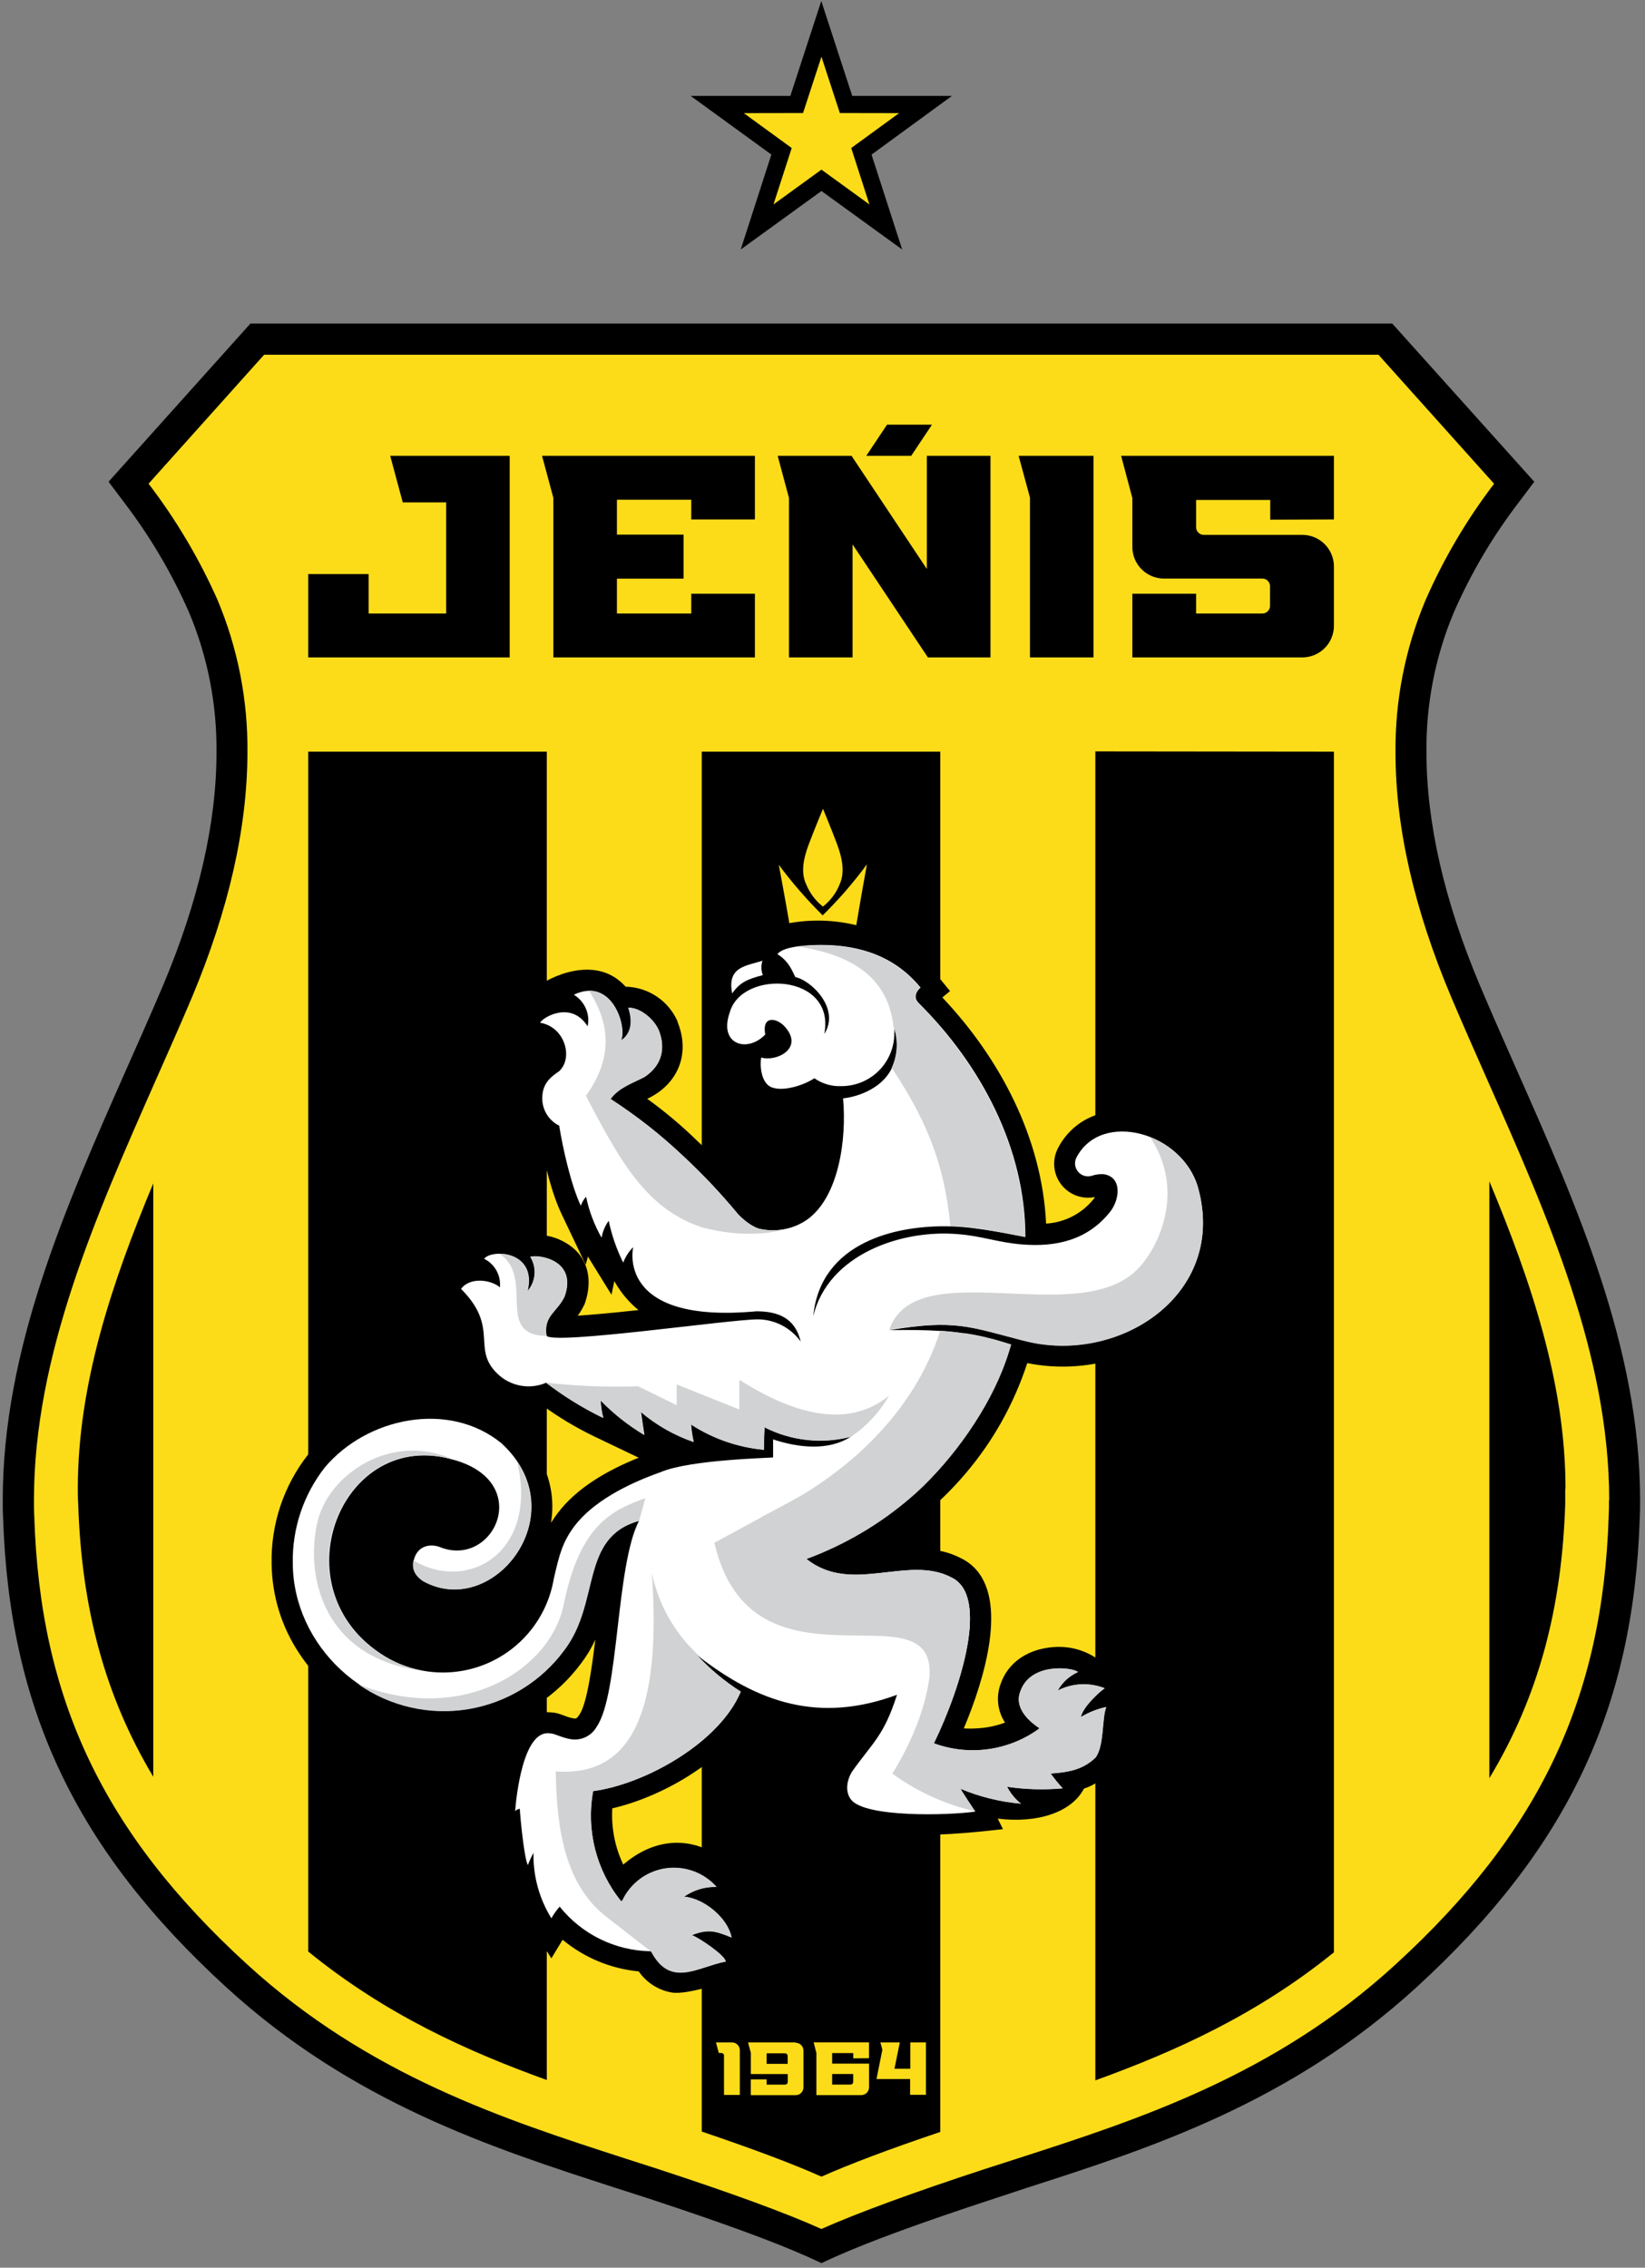 <?xml version="1.0" encoding="UTF-8"?> <svg xmlns="http://www.w3.org/2000/svg" width="312" height="430" viewBox="0 0 312 430" fill="none"><rect x="0" y="0" width="312" height="430" fill="#808080" stroke="none"/> <path d="M155.8 429.13L153.34 428C146.89 425.1 136.88 421.44 122.76 416.8L116.82 414.89C93.38 407.31 66.89 398.76 42.91 376.82C14.41 350.74 1.74 324.07 0.58 287.66C0.52 286.66 0.52 285.54 0.52 284.42C0.52 255.81 12.44 228.83 23.97 202.75L24.17 202.31C26.75 196.47 28.9 191.65 30.98 186.73C37.66 170.85 41.06 156.04 41.06 142.73C41.163 133.575 39.383 124.497 35.83 116.06C32.568 108.661 28.439 101.676 23.53 95.25L20.59 91.35L47.5 61.35H264.06L291 91.35L288.07 95.24C283.148 101.657 279.019 108.644 275.77 116.05C272.223 124.475 270.446 133.539 270.55 142.68C270.55 156.04 273.95 170.85 280.64 186.74C282.75 191.74 284.95 196.74 287.27 201.97L287.43 202.33C299.06 228.57 311.07 255.64 311.07 284.45C311.07 285.55 311.07 286.65 311.01 287.73C309.86 324.08 297.19 350.73 268.66 376.83C244.66 398.77 218.21 407.32 194.85 414.83L188.79 416.83C175.18 421.28 164.89 425.03 158.22 428.02L155.8 429.13Z" fill="black"></path> <path d="M305.17 284.46C305.17 285.46 305.17 286.46 305.11 287.51C304.01 322.17 291.92 347.59 264.68 372.51C241.68 393.6 215.77 401.94 192.95 409.31L186.95 411.24C173.01 415.8 162.59 419.64 155.79 422.66C149 419.6 138.57 415.8 124.63 411.24L118.63 409.31C95.81 401.93 69.96 393.6 46.9 372.51C19.62 347.6 7.57 322.18 6.5 287.51C6.44 286.51 6.44 285.51 6.44 284.46C6.44 256.94 18.23 230.46 29.58 204.74C31.98 199.33 34.25 194.21 36.43 189.06C43.403 172.393 46.903 156.947 46.93 142.72C47.036 132.766 45.099 122.896 41.24 113.72C37.763 105.901 33.38 98.517 28.18 91.72L50.09 67.27H261.45L283.38 91.73C278.181 98.537 273.816 105.944 270.38 113.79C266.524 122.943 264.584 132.789 264.68 142.72C264.68 156.87 268.2 172.34 275.23 189.03C277.41 194.18 279.68 199.3 282.07 204.71C293.46 230.4 305.21 256.94 305.21 284.46" fill="#FCDC19"></path> <path d="M178.34 142.53V404.26C168.59 407.54 161.05 410.4 155.8 412.74C150.53 410.37 142.93 407.52 133.1 404.19V142.53H178.34Z" fill="black"></path> <path d="M29.07 224.41V336.91C19.92 321.64 15.46 304.98 14.83 285.13C14.76 284.13 14.76 283.22 14.76 282.26C14.76 262.46 21.23 243.2 29.06 224.42" fill="black"></path> <path d="M296.87 282.25C296.87 283.25 296.87 284.16 296.87 285.12C296.24 305.12 291.74 321.83 282.48 337.18V224C290.36 242.89 296.92 262.29 296.92 282.25" fill="black"></path> <path d="M103.71 142.53V394.41C88.71 389.01 73.1 381.98 58.46 370.05V142.53H103.71Z" fill="black"></path> <path d="M253 142.53V370.2C238.34 382.08 222.73 389.06 207.75 394.48V142.48L253 142.53Z" fill="black"></path> <path d="M104.95 94.39V124.66H143.18V112.59H131.11V116.34H117.01V109.72H129.65V101.38H117.01V94.76H131.11V98.5H143.18V86.44H102.81L104.95 94.39Z" fill="black"></path> <path d="M175.79 107.89L161.51 86.44H147.5L149.64 94.42V124.66H161.7V103.22L175.99 124.66H187.86V86.44H175.79V107.89Z" fill="black"></path> <path d="M195.35 94.36V124.66H207.4V86.44H193.2L195.35 94.36Z" fill="black"></path> <path d="M253 98.5V86.44H212.64L214.77 94.44V103.71C214.77 105.301 215.402 106.827 216.527 107.953C217.653 109.078 219.179 109.71 220.77 109.71H239.45C239.829 109.715 240.192 109.869 240.459 110.138C240.726 110.407 240.877 110.771 240.88 111.15V114.88C240.88 115.265 240.728 115.635 240.456 115.909C240.184 116.182 239.815 116.337 239.43 116.34H226.86V112.59H214.77V124.66H247C248.591 124.66 250.117 124.028 251.243 122.903C252.368 121.777 253 120.251 253 118.66V107.42C253 105.829 252.368 104.303 251.243 103.177C250.117 102.052 248.591 101.42 247 101.42H228.28C227.901 101.412 227.54 101.256 227.274 100.985C227.009 100.714 226.86 100.349 226.86 99.97V94.8H240.92V98.54L253 98.5Z" fill="black"></path> <path d="M96.67 86.44V124.66H58.46V108.86H69.92V116.34H84.62V95.26H76.39L74.01 86.44H96.67Z" fill="black"></path> <path d="M176.76 80.53L172.82 86.44H164.3L168.24 80.53H176.76Z" fill="black"></path> <path d="M138.79 387.29H135.79L136.33 389.29H136.82C136.884 389.289 136.948 389.3 137.008 389.323C137.068 389.347 137.123 389.382 137.169 389.426C137.216 389.471 137.253 389.524 137.279 389.583C137.305 389.642 137.319 389.706 137.32 389.77V389.77V397.25H140.32V388.75C140.315 388.361 140.156 387.99 139.88 387.716C139.603 387.443 139.229 387.29 138.84 387.29" fill="#FCDC19"></path> <path d="M150.88 387.29H141.88L142.41 389.29V393.29H149.41V394.78C149.41 394.914 149.358 395.042 149.264 395.137C149.171 395.233 149.044 395.287 148.91 395.29H145.4V394.29H142.4V397.29H150.89C151.086 397.291 151.28 397.254 151.461 397.18C151.642 397.107 151.807 396.998 151.947 396.861C152.086 396.723 152.197 396.56 152.273 396.379C152.349 396.199 152.389 396.006 152.39 395.81V388.81C152.382 388.418 152.22 388.045 151.94 387.772C151.659 387.499 151.282 387.347 150.89 387.35L150.88 387.29ZM149.4 391.35H145.4V389.35H148.89C149.021 389.35 149.147 389.401 149.24 389.493C149.334 389.585 149.387 389.709 149.39 389.84L149.4 391.35Z" fill="#FCDC19"></path> <path d="M164.82 390.28V387.28H154.32L154.84 389.28V397.28H163.34C163.733 397.28 164.111 397.124 164.39 396.847C164.669 396.57 164.827 396.193 164.83 395.8V391.31H157.83V389.31H161.83V390.31L164.82 390.28ZM161.82 393.28V394.78C161.82 394.913 161.767 395.04 161.674 395.134C161.58 395.227 161.453 395.28 161.32 395.28H157.83V393.28H161.82Z" fill="#FCDC19"></path> <path d="M172.65 387.29V392.28H169.65L170.66 387.29H166.98L167.35 388.66V388.7L166.64 392.24L166.24 394.23H172.62V397.22H175.62V387.29H172.65Z" fill="#FCDC19"></path> <path d="M101.63 296.28C100.304 298.455 98.561 300.347 96.501 301.847C94.442 303.346 92.107 304.425 89.63 305.02C85.809 305.866 81.81 305.283 78.39 303.38L78.28 303.32L78.18 303.26C76.513 302.328 75.259 300.803 74.667 298.987C74.075 297.172 74.189 295.2 74.986 293.465C75.784 291.73 77.206 290.359 78.969 289.626C80.733 288.893 82.707 288.852 84.5 289.51H84.63L84.76 289.57C85.62 289.983 86.602 290.07 87.521 289.814C88.441 289.559 89.236 288.978 89.76 288.18C90.138 287.652 90.382 287.041 90.471 286.398C90.56 285.755 90.491 285.1 90.27 284.49C89.45 282.42 86.94 281.21 84.96 280.65C82.85 279.925 80.592 279.736 78.391 280.101C76.19 280.466 74.114 281.373 72.35 282.74C70.376 284.386 68.803 286.462 67.753 288.809C66.703 291.155 66.202 293.711 66.29 296.28C66.44 302.46 69.77 307.44 74.97 310.62C77.858 312.341 81.18 313.195 84.54 313.08H84.62C88.592 312.945 92.395 311.441 95.384 308.821C98.373 306.202 100.365 302.63 101.02 298.71V298.5C101.2 297.68 101.37 296.93 101.55 296.2L101.63 296.28ZM149.37 159.4C149.48 159.08 149.59 158.78 149.71 158.47C150.53 156.23 151.46 153.98 152.38 151.77L156.07 142.95L159.75 151.74C160.68 153.96 161.59 156.21 162.44 158.47C162.55 158.77 162.66 159.08 162.77 159.39L171.37 147.65L168.29 164.65C167.623 168.437 166.957 172.23 166.29 176.03L166.15 176.85C170.654 178.356 174.636 181.113 177.63 184.8L180.19 187.93L178.73 189.14C189.73 200.77 197.64 215.88 198.41 232.02C200.151 231.917 201.851 231.451 203.401 230.652C204.951 229.853 206.316 228.738 207.41 227.38C207.508 227.256 207.592 227.122 207.66 226.98C206.47 227.224 205.236 227.126 204.099 226.698C202.963 226.269 201.971 225.528 201.238 224.559C200.506 223.59 200.063 222.433 199.96 221.223C199.858 220.013 200.101 218.798 200.66 217.72C201.887 215.321 203.835 213.366 206.23 212.13C210.81 209.78 216.39 210.3 220.94 212.45C223.39 213.565 225.572 215.194 227.337 217.227C229.102 219.259 230.409 221.648 231.17 224.23C233.26 231.84 232.33 239.56 227.84 246.12C220.73 256.49 206.97 260.95 194.84 258.47C189.7 274.13 179.09 286.29 164.77 294.47C170.77 293.97 176.58 292.54 182.26 295.47C183.101 295.875 183.876 296.404 184.56 297.04C191.26 303.34 186.78 318.27 182.8 327.74C183.599 327.792 184.401 327.792 185.2 327.74C187.053 327.658 188.882 327.287 190.62 326.64C189.912 325.561 189.469 324.33 189.327 323.048C189.184 321.766 189.346 320.468 189.8 319.26C191.19 315.32 194.6 313.08 198.61 312.46C205.73 311.35 211.22 315.6 213.89 322C213.89 328.7 212.78 336.76 205.58 339.17C203.3 343.58 196.88 345.8 189.23 344.85L190.23 346.85C182.39 347.72 163.17 349.93 158.23 343.57C156 340.7 156.31 336.77 158.11 333.78L158.19 333.65C159.67 331.57 161.32 329.65 162.79 327.52L162.99 327.24C156.196 328.342 149.228 327.489 142.9 324.78C137.78 333.6 126.09 340.6 116.13 342.9C115.915 346.572 116.63 350.239 118.21 353.56C129.82 343.66 142.31 353.46 143.36 363.11L139 360.35C142.87 363.92 143.72 365.35 144.25 372.9L140.63 370.53L142.39 374.63C138.24 375.45 130.63 378.37 127.39 377.82C126.135 377.6 124.937 377.133 123.864 376.446C122.791 375.76 121.865 374.867 121.14 373.82C115.837 373.313 110.809 371.222 106.71 367.82L104.57 371.35L101.13 365.83C99.545 363.285 98.405 360.488 97.76 357.56C93.76 350.81 93.11 342.28 94.98 334.8C95.98 330.99 97.73 326.21 101.88 324.96C102.75 324.693 103.666 324.608 104.57 324.71C106.21 324.78 107.24 325.6 108.77 325.84C108.917 325.891 109.078 325.893 109.226 325.844C109.374 325.795 109.502 325.699 109.59 325.57L109.91 325.11C111.32 323.11 112.3 315.96 112.91 310.9C112.199 312.471 111.314 313.957 110.27 315.33C105.659 321.583 98.951 325.967 91.373 327.681C83.794 329.394 75.853 328.322 69 324.66C64.019 322.017 59.788 318.157 56.7 313.44C53.394 308.439 51.596 302.594 51.52 296.6C51.344 289.03 53.82 281.637 58.52 275.7C67.86 264.55 85.83 261.03 97.52 270.52L97.61 270.59L97.69 270.67C102.96 275.44 105.64 281.95 104.5 288.77C104.86 288.19 105.25 287.61 105.71 287.01C109.37 282.09 115.36 278.73 121.14 276.41L112.77 272.41C109.322 270.749 106.029 268.785 102.93 266.54C100.928 266.969 98.85 266.899 96.881 266.336C94.912 265.773 93.112 264.733 91.64 263.31C89.724 261.546 88.483 259.17 88.13 256.59C87.89 255.02 87.99 253.31 87.63 251.78C87.098 250.005 86.084 248.412 84.7 247.18L82.7 244.72C85.5 238.98 91.98 231.41 99.1 234.51C100.507 234.137 101.976 234.057 103.415 234.274C104.855 234.49 106.235 235 107.47 235.77C111.57 238.23 112.47 242.7 110.95 247.08L110.88 247.29L110.78 247.48C110.441 248.181 110.039 248.851 109.58 249.48L111.65 249.33C114.8 249.08 117.96 248.76 121.1 248.42C119.24 246.896 117.686 245.033 116.52 242.93L115.98 245.51L111.51 238.28L111.08 239.81L106.59 230.37C104.65 226.37 103.25 220.53 102.4 215.81C101.284 214.902 100.383 213.759 99.761 212.463C99.138 211.166 98.81 209.748 98.8 208.31C98.8 204.58 100.48 202.18 103.33 200.15C104.33 197.38 97.33 197.25 96.33 197.1C97.92 193.95 98.79 190.88 102.07 189.19L100.43 188.19C103.71 185.28 111.3 181.8 116.73 185.42C117.439 185.899 118.088 186.463 118.66 187.1C120.755 187.143 122.793 187.783 124.537 188.945C126.28 190.107 127.655 191.743 128.5 193.66V193.77C131.04 199.99 128.44 205.69 122.76 208.36C126.127 210.783 129.306 213.457 132.27 216.36C136.039 219.874 139.577 223.628 142.86 227.6C144.98 229.81 147.92 230.06 150.6 228.1C155.09 224.86 156.2 215.88 155.87 209.7C155.36 209.556 154.859 209.383 154.37 209.18C151.37 210.5 147.65 211.18 144.88 210.11C141.74 208.93 140.2 205.36 140.17 202.11C139.032 201.964 137.946 201.549 137 200.9C133.16 198.35 133.26 193.35 135 189.55L134.93 189.21C134.34 186.33 134.68 183.42 136.93 181.29C139.3 178.99 142.85 178.99 146.01 177.08L145.78 175.72C145.113 172.047 144.447 168.38 143.78 164.72L140.72 147.79L149.37 159.4Z" fill="black"></path> <path d="M144.61 182.17C141.61 183.17 137.84 183.24 138.87 188.38C140.26 186.38 141.62 185.69 144.68 184.91C144.345 184.031 144.321 183.065 144.61 182.17ZM194.09 254.17C212 258.96 232.82 245.57 227.25 225.26C224.34 214.73 208.87 210.41 204.15 219.52C203.94 219.949 203.859 220.43 203.918 220.905C203.977 221.379 204.173 221.826 204.481 222.191C204.79 222.556 205.198 222.823 205.656 222.959C206.114 223.096 206.602 223.096 207.06 222.96C207.795 222.706 208.574 222.604 209.35 222.66C212.89 223.19 212.4 227.52 210.5 229.85C206.33 235.04 200.5 236.54 193.74 235.96C189.52 235.64 185.95 234.32 181.68 234.02C170.92 233.09 157.08 237.89 154.25 249.55C155.63 235.55 169.97 232.25 180.25 232.55H180.48C185.43 232.66 192.4 234.22 194.41 234.55H194.48C194.48 217.66 185.97 201.84 174.22 190.17C172.9 188.85 174.34 187.46 174.6 187.27C169.79 181.39 163.18 179.18 155.74 179.18C154.05 179.18 148.56 179.3 147.46 180.94C149.8 182.32 150.54 184.81 150.85 185.28C153.74 185.84 159.45 191.18 156.34 196.07C158.58 184.54 140.68 183.77 138.41 191.97C136.24 198.11 141.77 199.71 145.14 196.17C144.48 192.61 147.14 192.95 148.72 194.53C152.72 198.82 147.15 201.39 144.38 200.53C144.12 201.65 144.2 205.36 146.38 206.19C148.78 207.08 152.77 205.61 154.46 204.46C155.96 205.515 157.769 206.04 159.6 205.95H159.78C162.396 205.908 164.891 204.843 166.73 202.983C168.57 201.123 169.607 198.616 169.62 196V196C169.646 195.667 169.646 195.333 169.62 195V195C170.409 197.483 170.245 200.171 169.16 202.54C166.69 207.54 160.26 208.27 159.9 208.27C160.61 216.01 159.11 226.98 153.08 231.27C151.822 232.14 150.401 232.747 148.903 233.057C147.405 233.366 145.86 233.37 144.36 233.07C142.87 232.83 141 231.31 139.98 230.22C136.764 226.33 133.297 222.656 129.6 219.22C125.349 215.191 120.732 211.565 115.81 208.39C117.4 206.22 120 205.39 122.24 204.23C126.03 201.73 126.09 198.13 124.93 195.29C124 193.23 121.51 191.08 119.19 191.08C119.37 191.75 120.71 195.39 117.79 197.3C119 194.84 116.15 185.13 108.84 188.62C109.643 189.111 110.313 189.792 110.791 190.603C111.268 191.414 111.54 192.33 111.58 193.27C111.581 193.719 111.541 194.168 111.46 194.61C111.402 194.537 111.349 194.46 111.3 194.38C108.17 189.8 102.98 192.89 102.43 193.93C103.193 194.051 103.925 194.325 104.579 194.736C105.234 195.146 105.799 195.685 106.24 196.32C107.62 198.26 107.95 201.32 106.06 203.12C104.06 204.45 102.85 205.72 102.85 208.29C102.85 209.364 103.15 210.417 103.718 211.329C104.285 212.241 105.096 212.976 106.06 213.45C106.75 217.76 108.31 224.73 110.16 228.64C110.37 228.006 110.711 227.424 111.16 226.93C111.728 229.658 112.72 232.279 114.1 234.7C114.294 233.54 114.756 232.44 115.45 231.49C116.027 234.239 116.951 236.904 118.2 239.42C118.617 238.321 119.261 237.323 120.09 236.49C120.09 236.49 116.64 251.13 143.45 248.65C147.55 248.65 150.83 249.92 151.86 254.39C150.937 253.1 149.722 252.046 148.314 251.314C146.907 250.583 145.346 250.194 143.76 250.18C138.31 250.18 105.36 255.01 103.67 253.31C103.06 249.46 105.67 248.86 107.1 245.83C109.56 238.83 102.04 237.83 100.6 238.31C101.22 239.305 101.504 240.472 101.411 241.641C101.317 242.809 100.851 243.917 100.08 244.8C101.9 237.19 93.27 236.8 91.82 238.69C92.81 239.18 93.628 239.961 94.164 240.927C94.7 241.894 94.929 243 94.82 244.1C93.1 242.65 89.16 242.1 87.44 244.4C94.82 251.78 89.33 255.67 94.34 260.48C95.54 261.651 97.061 262.438 98.71 262.742C100.359 263.047 102.061 262.855 103.6 262.19C106.975 264.774 110.603 267.009 114.43 268.86C114.149 267.77 113.981 266.654 113.93 265.53C116.395 268.069 119.182 270.275 122.22 272.09C122.22 272.09 121.61 268.09 121.58 267.73C124.529 270.234 127.921 272.164 131.58 273.42C131.328 272.328 131.161 271.218 131.08 270.1C135.232 272.799 139.979 274.446 144.91 274.9C144.91 273.48 144.91 272.06 145.04 270.65C150.095 273.204 155.907 273.83 161.39 272.41C157.1 275.2 151.34 274.5 146.63 272.94V276.35C146.42 276.47 130.87 276.73 125.25 279.17C118.89 281.42 112.42 284.78 108.9 289.45C106.7 292.45 106.1 294.66 105.02 299.45C104.43 302.866 103.016 306.086 100.901 308.832C98.786 311.578 96.033 313.767 92.881 315.209C89.729 316.651 86.273 317.303 82.812 317.108C79.351 316.913 75.99 315.877 73.02 314.09C52.37 301.48 64.7 270.33 86.25 276.87C101.35 281.22 93.52 297.57 83.31 293.31C81.26 292.63 79.07 293.31 78.48 295.86C78.16 297.11 78.41 298.66 80.38 299.86C93.74 307.11 109.5 286.74 95.05 273.62C85.05 265.53 69.58 268.79 61.6 278.26C57.546 283.445 55.402 289.869 55.53 296.45C55.62 312.03 69.47 325.15 85.62 324.39C89.808 324.168 93.895 323.024 97.591 321.042C101.286 319.059 104.499 316.286 107 312.92C113.94 303.82 109.89 291.53 121.19 288.39C116.78 296.98 117.43 321.2 113.19 327.39C112.785 328.126 112.192 328.741 111.472 329.173C110.752 329.606 109.93 329.839 109.09 329.85C107.09 329.85 105.24 328.65 104.33 328.69C99.23 327.87 97.91 340.69 97.7 343.45C97.807 343.312 97.943 343.2 98.099 343.122C98.254 343.044 98.426 343.003 98.6 343C98.6 344 99.42 352.5 100.12 353.66C100.424 352.862 100.778 352.084 101.18 351.33V351.81C101.179 356.029 102.357 360.164 104.58 363.75C105.021 362.958 105.547 362.217 106.15 361.54C108.22 364.126 110.835 366.225 113.807 367.687C116.78 369.149 120.038 369.939 123.35 370C123.385 369.998 123.42 370.007 123.45 370.025C123.48 370.042 123.504 370.069 123.52 370.1C127.21 377.02 132.31 372.98 137.63 371.96C137.63 370.87 132.42 367.34 131.19 366.96C134.32 365.74 135.67 366.14 138.75 367.4C138.11 363.82 133.69 360.02 129.75 359.66C131.547 358.397 133.704 357.748 135.9 357.81C134.712 356.477 133.212 355.46 131.535 354.847C129.858 354.235 128.055 354.047 126.288 354.301C124.521 354.554 122.844 355.241 121.406 356.3C119.969 357.359 118.816 358.757 118.05 360.37C118.037 360.398 118.017 360.422 117.993 360.441C117.969 360.461 117.94 360.474 117.91 360.48C117.875 360.487 117.839 360.485 117.805 360.472C117.771 360.46 117.742 360.438 117.72 360.41C115.417 357.522 113.759 354.173 112.859 350.591C111.958 347.008 111.836 343.274 112.5 339.64C122.5 338.29 136.5 330.37 140.5 320.78C137.418 318.82 134.605 316.466 132.13 313.78C143.87 323 155.46 326.78 170.13 321.37C167.63 329.18 165.59 330.32 161.57 335.98C160.64 337.52 160.22 339.73 161.42 341.25C164.05 344.67 179.89 344.25 184.96 343.52C184.96 343.52 182.66 340.11 182.17 339.2C185.818 340.722 189.681 341.666 193.62 342C192.524 341.131 191.627 340.036 190.99 338.79C194.476 339.304 198.01 339.404 201.52 339.09C200.722 338.219 199.977 337.301 199.29 336.34C199.294 336.331 199.297 336.32 199.297 336.31C199.297 336.3 199.294 336.289 199.29 336.28C202.57 336.05 205.29 335.63 207.74 333.28C209.47 331.07 208.95 325.6 209.8 323.68C208.105 324.051 206.483 324.7 205 325.6C205.31 323.75 208.57 320.75 209.51 320.15C208.081 319.585 206.548 319.331 205.014 319.405C203.479 319.48 201.978 319.88 200.61 320.58C201.473 319.017 202.826 317.78 204.46 317.06C203.12 316.06 195.38 315.33 193.52 320.73C192.17 324.21 195.88 326.86 197.16 327.73L196.64 328.12C193.82 330.065 190.574 331.303 187.175 331.731C183.776 332.159 180.324 331.765 177.11 330.58C182.28 319.98 187.77 302.52 180.39 299.13C172.24 294.79 161.46 302.46 152.92 295.62C160.113 292.974 166.775 289.062 172.59 284.07C172.98 283.74 173.36 283.41 173.74 283.07C180.74 276.66 187.52 267.22 190.74 258.07C191.11 257.07 191.42 256 191.74 254.97C191.19 254.79 190.64 254.62 190.11 254.46L188.48 253.99L187.23 253.68L186.59 253.52L185.17 253.22C184.69 253.12 184.17 253.04 183.71 252.96L183.04 252.85H182.8C182.04 252.74 181.28 252.64 180.52 252.56L179.32 252.45L178.39 252.38C175.39 252.18 172.26 252.17 168.74 252.22C181.18 250.15 183.79 251.53 194.09 254.2V254.17Z" fill="white"></path> <path d="M164.41 164C164.41 164 163.21 170.56 162.41 175.44C158.25 174.425 153.924 174.292 149.71 175.05C148.89 170.24 147.71 163.99 147.71 163.99C150.241 167.386 153.022 170.589 156.03 173.57C159.058 170.607 161.841 167.403 164.35 163.99" fill="#FCDC19"></path> <path d="M159.23 167.75C158.562 169.388 157.476 170.823 156.08 171.91C154.691 170.822 153.609 169.392 152.94 167.76C151.88 165.61 152.29 162.99 153.46 159.92C154.63 156.85 156.09 153.36 156.09 153.36C156.09 153.36 157.56 156.89 158.71 159.92C159.86 162.95 160.24 165.6 159.22 167.75" fill="#FCDC19"></path> <path d="M103.63 262.19C109.409 262.835 115.228 263.062 121.04 262.87L128.35 266.46V262.52L140.23 267.27V261.64C150.07 267.91 160.63 271.2 168.64 264.64C166.841 267.761 164.359 270.435 161.38 272.46C155.883 273.881 150.057 273.241 145 270.66C144.872 272.076 144.828 273.499 144.87 274.92C139.939 274.465 135.192 272.818 131.04 270.12C131.112 271.238 131.276 272.349 131.53 273.44C127.871 272.184 124.479 270.254 121.53 267.75C121.53 268.14 122.18 272.11 122.18 272.11C119.137 270.298 116.346 268.092 113.88 265.55C113.934 266.673 114.098 267.789 114.37 268.88C110.548 267.023 106.923 264.785 103.55 262.2" fill="#D0D2D3"></path> <path d="M78.42 295.87C88.61 302.07 102.15 294.46 98.1 277.21C106.74 290.09 92.54 306.52 80.34 299.89C78.4 298.68 78.13 297.17 78.43 295.89L78.42 295.87Z" fill="#D0D2D3"></path> <path d="M60.14 289C61.87 279.82 74.23 271.24 86.14 276.85C64.6 270.29 52.27 301.45 72.93 314.07C75.145 315.403 77.58 316.33 80.12 316.81C61.75 314.54 57.88 299.55 60.12 289" fill="#D0D2D3"></path> <path d="M67.92 319.37C87.8 327.18 104.38 316.6 106.92 304.26C110.05 288.68 116.56 286.26 122.39 284.08L121.22 288.38C120.639 289.566 120.173 290.805 119.83 292.08L121.22 288.38C109.93 291.52 113.98 303.81 107.03 312.91C102.653 318.875 96.117 322.892 88.818 324.101C81.519 325.31 74.036 323.616 67.97 319.38" fill="#D0D2D3"></path> <path d="M135.5 292.54L153.5 282.78L155.62 294.52C154.74 294.89 153.85 295.24 152.95 295.58C161.49 302.43 172.26 294.76 180.42 299.1C183.54 300.54 184.33 304.56 183.82 309.51L176.3 317.62C177.24 300.48 142.58 322.95 135.49 292.54H135.5Z" fill="#D0D2D3"></path> <path d="M218.13 215.62C225.03 225.95 219.65 237.13 215.26 241.14C203.68 251.72 173.7 237.7 168.66 252.14C181.19 250.2 183.81 251.57 194.08 254.22C211.99 259.01 232.81 245.62 227.24 225.32C226.567 223.115 225.396 221.095 223.816 219.416C222.236 217.737 220.29 216.445 218.13 215.64" fill="#D0D2D3"></path> <path d="M103.64 253.32C93.69 253.17 101.56 242.32 94.75 237.74C97.65 237.74 101.31 239.61 100.04 244.82C100.809 243.936 101.275 242.829 101.368 241.661C101.462 240.493 101.179 239.325 100.56 238.33C102 237.9 109.56 238.86 107.06 245.85C105.6 248.85 103.06 249.48 103.63 253.34L103.64 253.32Z" fill="#D0D2D3"></path> <path d="M163.92 298.54C169.66 298.24 175.52 296.54 180.43 299.11C187.73 302.5 182.28 319.97 177.15 330.56C180.36 331.739 183.806 332.13 187.199 331.702C190.592 331.274 193.833 330.039 196.65 328.1L197.18 327.7C195.9 326.88 192.18 324.21 193.54 320.7C195.4 315.3 203.14 316.06 204.47 317.03C202.842 317.755 201.492 318.986 200.62 320.54C201.99 319.842 203.493 319.443 205.029 319.369C206.565 319.295 208.099 319.547 209.53 320.11C208.59 320.72 205.33 323.7 205.03 325.56C206.522 324.679 208.151 324.054 209.85 323.71C208.98 325.62 209.51 331.09 207.78 333.31C205.32 335.63 202.6 336.06 199.33 336.31V336.37C200.029 337.325 200.776 338.243 201.57 339.12C198.057 339.441 194.519 339.341 191.03 338.82C191.666 340.066 192.563 341.161 193.66 342.03C189.706 341.681 185.832 340.713 182.18 339.16C182.66 340.06 184.96 343.46 184.96 343.47C179.297 342.172 173.957 339.739 169.26 336.32C181.48 316.44 177.4 299.53 163.95 298.55L163.92 298.54Z" fill="#D0D2D3"></path> <path d="M111.12 207.8C116.12 200.89 115.91 194.27 111.7 187.87C116.88 187.78 118.79 195.25 117.75 197.29C120.66 195.39 119.33 191.74 119.15 191.07C121.47 191.07 123.97 193.22 124.89 195.29C126.05 198.12 125.99 201.72 122.2 204.22C119.96 205.43 117.36 206.22 115.78 208.38C120.691 211.562 125.301 215.187 129.55 219.21C133.242 222.648 136.706 226.322 139.92 230.21C140.92 231.32 142.8 232.83 144.3 233.06C146.299 233.462 148.368 233.331 150.3 232.68C145 234.57 138.3 234.16 132.97 232.68C122.89 229.21 117.97 220.98 111.12 207.76V207.8Z" fill="#D0D2D3"></path> <path d="M123.6 298.11C124.983 304.922 128.735 311.023 134.19 315.33C133.5 314.82 132.81 314.33 132.12 313.76C134.596 316.445 137.41 318.798 140.49 320.76C136.49 330.37 122.49 338.27 112.49 339.62C111.819 343.253 111.938 346.988 112.837 350.572C113.735 354.155 115.394 357.503 117.7 360.39C117.722 360.421 117.753 360.445 117.789 360.458C117.825 360.47 117.864 360.471 117.9 360.46C117.931 360.456 117.961 360.444 117.986 360.425C118.01 360.405 118.029 360.379 118.04 360.35C118.802 358.734 119.953 357.332 121.389 356.269C122.826 355.207 124.503 354.517 126.271 354.261C128.04 354.006 129.844 354.192 131.522 354.805C133.201 355.417 134.702 356.436 135.89 357.77C133.695 357.713 131.539 358.361 129.74 359.62C133.65 360.01 138.07 363.78 138.74 367.37C135.65 366.07 134.3 365.73 131.18 366.92C132.41 367.29 137.63 370.82 137.63 371.92C132.31 372.92 127.2 376.97 123.52 370.06C123.505 370.027 123.481 370 123.451 369.98C123.421 369.961 123.386 369.95 123.35 369.95L115.41 363.78C107.36 357.78 105.57 347.44 105.41 335.9C121.41 337.08 125.26 321.5 123.63 298.1" fill="#D0D2D3"></path> <path d="M169.57 195H178.57C177.16 193.36 175.67 191.72 174.14 190.21C172.82 188.9 174.27 187.51 174.52 187.31C169.71 181.44 163.1 179.22 155.66 179.22C154.216 179.217 152.773 179.304 151.34 179.48C161.43 181.02 168.56 185.22 169.5 194.99L169.57 195Z" fill="#D0D2D3"></path> <path d="M174.16 190.23C173.948 190.047 173.788 189.81 173.697 189.545C173.605 189.28 173.586 188.995 173.64 188.72L169.58 194.95C170.369 197.433 170.205 200.121 169.12 202.49C176.79 213.9 179.28 222.49 180.25 232.49H180.41C185.41 232.6 192.51 234.2 194.41 234.56C194.4 217.7 185.88 201.88 174.16 190.23ZM190.06 254.41L188.43 253.94L187.18 253.63L186.54 253.47L185.12 253.17C184.64 253.07 184.12 252.99 183.66 252.91L182.99 252.8H182.75C182 252.69 181.23 252.59 180.47 252.51L179.27 252.4L178.34 252.33C173.46 267.54 161.05 279.78 144.51 287.59C146.59 290.32 148.89 293.32 152.99 295.59C160.183 292.944 166.845 289.032 172.66 284.04L173.8 283.04C180.8 276.63 187.58 267.19 190.8 258.04C191.17 257.04 191.48 255.97 191.8 254.94L190.06 254.41Z" fill="#D0D2D3"></path> <path d="M171.11 47.31L155.8 36.22L140.49 47.31L146.3 29.31L131 18.19H149.9L155.77 0.19L161.64 18.19H180.54L165.3 29.32L171.11 47.31Z" fill="black"></path> <path d="M146.7 38.77L155.8 32.17L164.9 38.77L161.45 28.07L170.53 21.45L159.29 21.43L155.8 10.75L152.31 21.43L141.07 21.45L150.16 28.07L146.7 38.77Z" fill="#FCDC19"></path> </svg> 